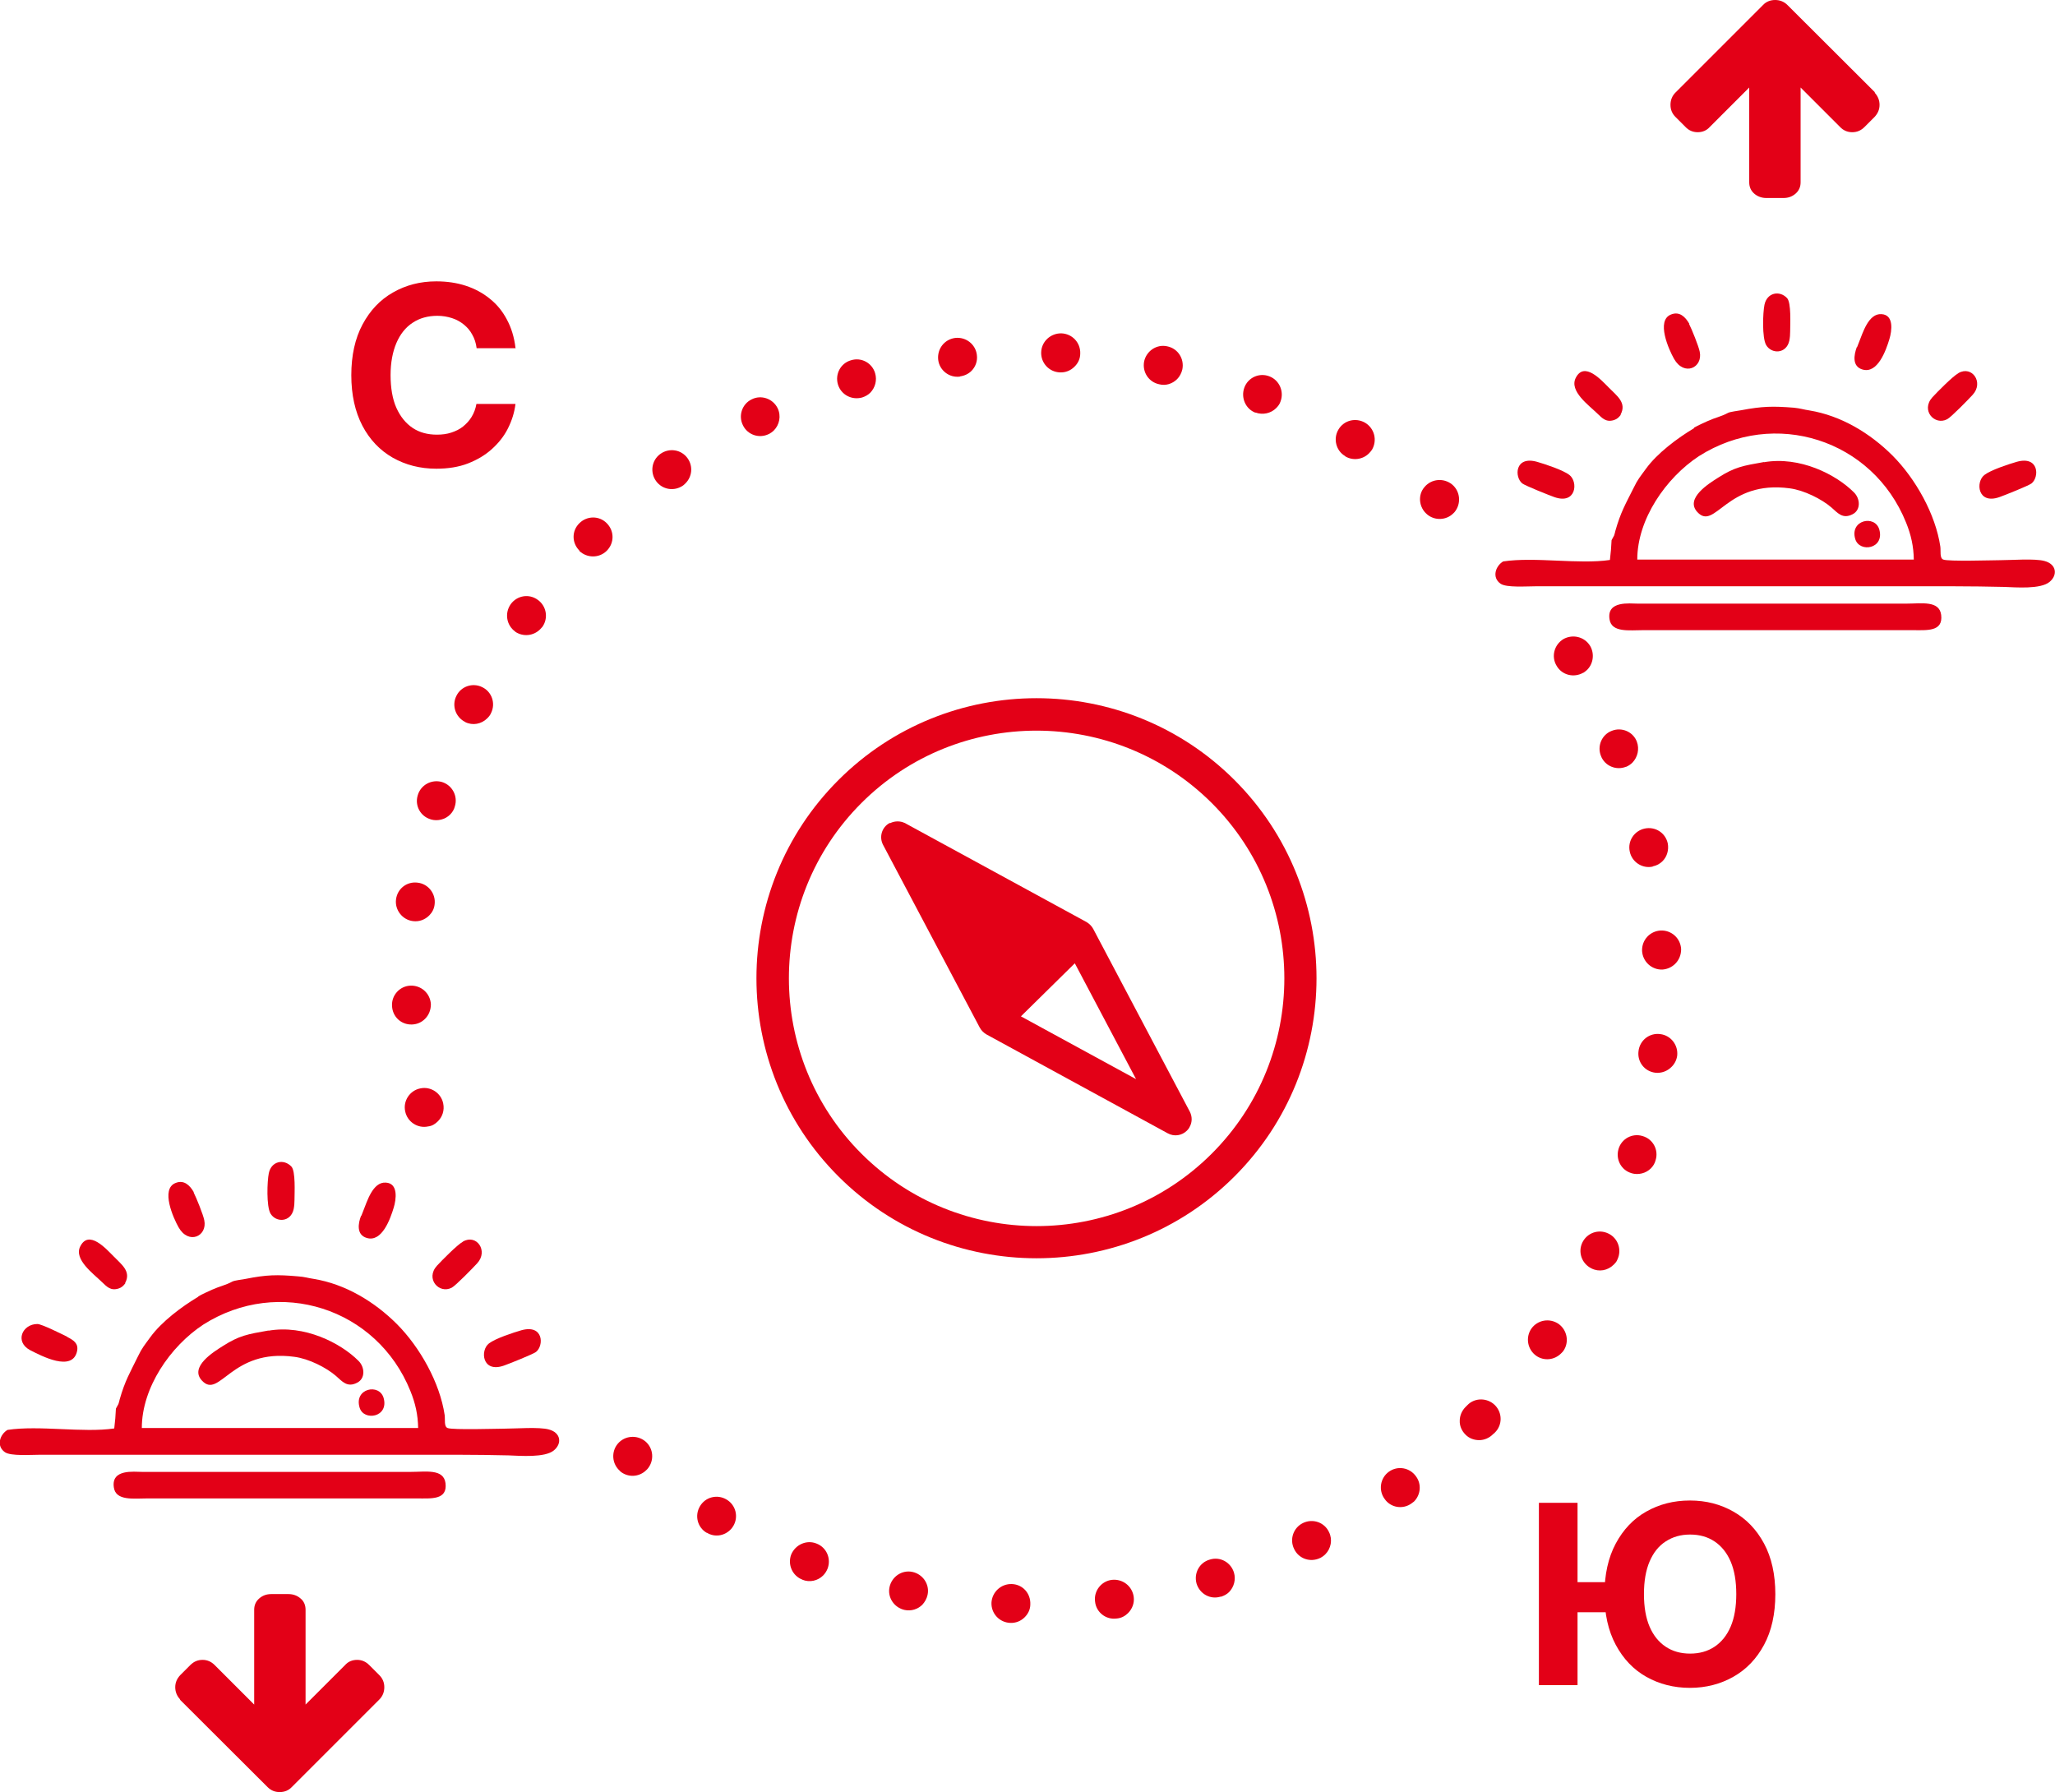 <?xml version="1.0" encoding="UTF-8"?> <svg xmlns="http://www.w3.org/2000/svg" id="_Слой_1" data-name="Слой 1" viewBox="0 0 98.39 85.8"> <defs> <style> .cls-1 { fill-rule: evenodd; } .cls-1, .cls-2, .cls-3 { fill: #e30017; } .cls-3 { opacity: 0; } </style> </defs> <path class="cls-2" d="m41.24,38.45h0c4.63-4.63,12.15-4.62,16.78,0,4.63,4.63,4.63,12.15,0,16.78-4.63,4.63-12.15,4.63-16.78,0-4.62-4.62-4.63-12.15,0-16.78m17.87,17.87c5.23-5.23,5.23-13.74,0-18.97-5.23-5.23-13.74-5.23-18.97,0s-5.23,13.74,0,18.97c5.23,5.23,13.74,5.23,18.97,0"></path> <path class="cls-2" d="m54.4,51.67h0l-5.52-3.01,2.58-2.54,2.94,5.56Zm-11.8-12.27c-.38.2-.52.67-.32,1.05l4.63,8.75c.07.13.18.24.31.32l8.69,4.74c.31.17.68.11.92-.13.05-.05.1-.11.13-.18.13-.23.12-.5.01-.72h0s0,0,0,0l-4.63-8.76c-.07-.13-.18-.24-.31-.32l-8.66-4.72s-.04-.02-.05-.03h-.01s0,0,0,0c-.21-.1-.47-.1-.69.01"></path> <path class="cls-2" d="m24.69,16.67h-1.87c-.03-.24-.1-.46-.21-.65-.1-.19-.24-.35-.4-.48-.16-.13-.35-.24-.57-.31s-.45-.11-.7-.11c-.45,0-.85.11-1.18.33-.34.22-.6.55-.78.97s-.28.94-.28,1.54.09,1.15.28,1.57.45.74.78.96c.33.22.72.32,1.16.32.25,0,.48-.03.69-.1.21-.07.4-.16.56-.29.16-.13.3-.28.41-.46.11-.18.19-.39.23-.62h1.87c-.05.41-.17.79-.36,1.17s-.45.7-.77.99c-.32.29-.71.52-1.15.69-.44.17-.95.25-1.51.25-.78,0-1.47-.18-2.09-.53-.61-.35-1.1-.86-1.45-1.53-.35-.67-.53-1.48-.53-2.42s.18-1.76.54-2.43.84-1.18,1.46-1.53c.61-.35,1.3-.53,2.07-.53.51,0,.98.07,1.41.21.43.14.82.35,1.15.62.34.27.61.6.82,1,.21.39.35.84.41,1.35Z"></path> <path class="cls-2" d="m75.53,71.95v8.73h-1.85v-8.73h1.85Zm1.88,3.8v1.44h-2.79v-1.44h2.79Zm7.59.57c0,.95-.18,1.76-.54,2.43s-.85,1.18-1.47,1.53c-.62.35-1.31.53-2.08.53s-1.47-.18-2.09-.53c-.62-.35-1.1-.86-1.46-1.53s-.54-1.48-.54-2.42.18-1.76.54-2.43.84-1.18,1.46-1.53c.62-.35,1.31-.53,2.09-.53s1.46.18,2.08.53c.62.35,1.11.86,1.47,1.53s.54,1.48.54,2.43Zm-1.87,0c0-.62-.09-1.14-.27-1.56-.18-.42-.44-.74-.77-.96-.33-.22-.72-.33-1.17-.33s-.83.11-1.17.33-.59.54-.77.96-.27.94-.27,1.56.09,1.14.27,1.56c.18.42.44.74.77.96s.72.33,1.17.33.84-.11,1.17-.33c.33-.22.59-.54.77-.96.18-.42.27-.94.27-1.56Z"></path> <g> <path class="cls-2" d="m71.52,68.63l-.04.04h0c-.18.18-.42.28-.66.28h0c-.25,0-.49-.09-.66-.27h0c-.18-.18-.28-.42-.27-.66h0c0-.24.1-.48.28-.66h0l.04-.04h0l.04-.04h0c.35-.37.95-.37,1.32-.01h0c.37.37.37.96,0,1.32h0l-.05.05Z"></path> <path class="cls-2" d="m67.58,71.98c-.41.3-1,.21-1.29-.22h0c-.3-.41-.21-1,.21-1.3h0c.42-.3,1-.2,1.3.23h0c.27.37.22.88-.1,1.2h0s-.08.06-.12.09Z"></path> <path class="cls-2" d="m73.55,64.91c-.42-.3-.52-.88-.23-1.3h0c.3-.42.88-.52,1.31-.22h0c.41.3.51.88.22,1.29h0s-.07.09-.11.12h0c-.32.32-.82.37-1.19.11Z"></path> <path class="cls-2" d="m63.21,74.59c-.47.23-1.03.04-1.25-.43h0c-.23-.47-.03-1.02.42-1.24h0c.47-.23,1.03-.04,1.25.43h0c.18.36.1.79-.18,1.07h0c-.07.07-.16.13-.25.18Z"></path> <path class="cls-2" d="m76.2,60.73c-.47-.23-.66-.78-.44-1.24h0c.23-.47.78-.66,1.25-.43h0c.46.22.65.78.43,1.24h0c-.04.11-.11.18-.18.25h0c-.28.28-.7.36-1.06.18Z"></path> <path class="cls-2" d="m58.45,76.44c-.5.16-1.01-.13-1.16-.62h0c-.14-.49.13-1.01.63-1.15h0c.5-.16,1.01.13,1.16.62h0c.1.34,0,.69-.23.93h0c-.11.11-.24.18-.4.23Z"></path> <path class="cls-2" d="m78.12,56.17c-.5-.14-.77-.66-.63-1.15h0c.14-.5.66-.78,1.15-.63h0c.5.14.78.66.63,1.15h0c-.04.16-.12.29-.23.4h0c-.23.23-.59.33-.93.23Z"></path> <path class="cls-2" d="m53.46,77.49c-.51.07-.98-.3-1.03-.81h0c-.07-.51.3-.98.8-1.04h0c.52-.06.98.3,1.05.81h0c.04.3-.07.58-.27.78h0c-.14.14-.32.24-.54.26Z"></path> <path class="cls-2" d="m79.26,51.36c-.52-.06-.88-.52-.81-1.04h0c.06-.51.52-.88,1.04-.81h0c.51.06.87.53.81,1.04h0c-.03.21-.13.4-.28.54h0c-.19.19-.47.3-.76.27Z"></path> <path class="cls-2" d="m48.37,77.7c-.52-.02-.92-.45-.9-.97h0c.03-.51.46-.91.98-.89h0c.52.02.9.45.88.97h0c0,.25-.11.46-.27.62h0c-.18.18-.42.28-.69.27Z"></path> <path class="cls-2" d="m79.6,46.42c-.52.02-.95-.38-.98-.89h0c-.02-.52.37-.95.89-.98h0c.52-.02.95.37.98.89h0c0,.28-.1.52-.28.7h0c-.16.16-.37.26-.61.28Z"></path> <path class="cls-2" d="m43.31,77.08c-.5-.11-.83-.6-.72-1.1h0c.11-.5.6-.83,1.1-.72h0c.5.11.83.6.72,1.1h0c-.04.18-.13.34-.25.47h0c-.21.21-.53.32-.85.25Z"></path> <path class="cls-2" d="m79.13,41.49c-.5.11-1-.22-1.1-.72h0c-.11-.5.21-.99.71-1.1h0c.51-.11,1,.2,1.11.71h0c.06.32-.04.64-.25.85h0c-.13.13-.28.21-.47.25Z"></path> <path class="cls-2" d="m38.42,75.63c-.48-.18-.72-.72-.54-1.2h0c.2-.48.74-.72,1.21-.53h0c.48.18.72.72.53,1.21h0c-.05.12-.12.23-.21.32h0c-.25.25-.64.35-1,.2Z"></path> <path class="cls-2" d="m77.85,36.71c-.47.19-1.02-.04-1.2-.52h0c-.19-.47.04-1.02.52-1.2h0c.47-.19,1.02.04,1.2.52h0c.13.35.04.74-.21,1h0c-.08.08-.19.16-.32.21Z"></path> <path class="cls-2" d="m33.84,73.39c-.45-.26-.59-.83-.33-1.27h0c.26-.45.83-.59,1.27-.33h0c.45.26.59.83.33,1.27h0c-.04.07-.09.13-.14.18h0c-.3.3-.76.37-1.13.14Z"></path> <path class="cls-2" d="m75.8,32.21c-.44.25-1.01.12-1.27-.33h0c-.27-.44-.12-1.01.32-1.28h0c.44-.25,1.01-.12,1.28.32h0c.22.37.16.85-.14,1.15h0s-.11.1-.18.14Z"></path> <path class="cls-2" d="m29.69,70.43c-.39-.33-.44-.92-.11-1.31h0c.33-.39.92-.44,1.32-.11h0c.39.33.44.92.1,1.32h0l-.05.05h0c-.35.35-.89.37-1.26.06Z"></path> <path class="cls-3" d="m73.03,28.1c-.39.33-.98.29-1.32-.1h0c-.33-.39-.29-.98.1-1.32h0c.4-.33.98-.29,1.32.11h0c.32.37.29.93-.05,1.27h0s-.04.03-.06.04Z"></path> <path class="cls-3" d="m27.4,66.94c-.4.33-.99.28-1.32-.11h0c-.33-.39-.28-.98.11-1.32h0c.39-.33.98-.28,1.31.11h0c.32.37.29.93-.05,1.27h0l-.05.05Z"></path> <path class="cls-2" d="m68.32,24.62c-.39-.33-.45-.93-.11-1.31h0c.33-.39.92-.44,1.32-.11h0c.39.33.44.92.11,1.32h0l-.06.06h0c-.33.33-.88.36-1.25.05Z"></path> <path class="cls-3" d="m24.38,63.01c-.44.27-1.01.12-1.28-.32h0c-.26-.45-.12-1.01.32-1.28h0c.45-.26,1.01-.12,1.28.32h0c.23.38.16.85-.13,1.14h0c-.06.06-.12.11-.18.14Z"></path> <path class="cls-2" d="m64.41,21.84h0c-.44-.25-.59-.83-.33-1.27h0c.26-.45.83-.59,1.28-.33h0c.45.27.59.84.33,1.29h0c-.04.06-.09.12-.15.18h0c-.29.29-.76.36-1.13.14Z"></path> <path class="cls-3" d="m22.06,58.64c-.48.18-1.03-.05-1.21-.53h0c-.18-.48.06-1.02.53-1.21h0c.48-.18,1.02.06,1.21.53h0c.13.36.04.75-.21,1h0c-.08.08-.2.16-.32.21Z"></path> <path class="cls-2" d="m60.11,19.76h0c-.48-.18-.71-.73-.53-1.21h0c.18-.48.72-.72,1.2-.53h0c.47.18.71.72.53,1.2h0c-.04.13-.12.23-.21.32h0c-.25.25-.64.34-.99.21Z"></path> <path class="cls-2" d="m20.5,53.93c-.5.11-1-.22-1.1-.72h0c-.11-.5.22-1,.72-1.1h0c.5-.11,1,.22,1.1.72h0c.07.33-.04.64-.25.85h0c-.13.13-.28.23-.47.25Z"></path> <path class="cls-2" d="m55.51,18.4h0c-.51-.1-.83-.59-.73-1.1h0c.11-.5.6-.83,1.1-.72h0c.51.1.83.59.73,1.1h0c-.04.18-.13.35-.25.47h0c-.22.22-.54.33-.85.25Z"></path> <path class="cls-2" d="m19.73,49.05c-.52.02-.94-.37-.96-.89h0c-.03-.51.37-.95.88-.97h0c.52-.02.95.37.98.89h0c0,.28-.1.52-.28.7h0c-.16.16-.37.26-.62.27Z"></path> <path class="cls-2" d="m50.75,17.83c-.52-.02-.92-.45-.9-.97h0c.02-.52.46-.91.97-.9h0c.52.02.92.45.9.97h0c0,.25-.11.47-.28.63h0c-.18.18-.42.28-.69.27Z"></path> <path class="cls-2" d="m19.77,44.1c-.5-.06-.87-.53-.81-1.03h0c.06-.52.52-.88,1.04-.81h0c.51.06.87.53.81,1.03h0c-.02.22-.12.4-.26.54h0c-.2.2-.48.31-.78.27Z"></path> <path class="cls-2" d="m45.96,18.03c-.51.07-.98-.3-1.04-.8h0c-.06-.52.29-.98.81-1.05h0c.51-.06.98.3,1.04.81h0c.04.29-.06.57-.26.77h0c-.14.14-.33.23-.54.26Z"></path> <path class="cls-2" d="m20.63,39.23c-.5-.14-.78-.66-.63-1.15h0c.14-.5.66-.78,1.16-.64h0c.49.15.77.67.62,1.16h0c-.04.16-.12.29-.23.4h0c-.23.23-.59.33-.93.23Z"></path> <path class="cls-2" d="m41.28,19.03h0c-.5.14-1.01-.13-1.16-.62h0c-.15-.5.13-1.02.62-1.16h0c.5-.16,1.02.13,1.16.62h0c.1.34,0,.69-.23.93h0c-.11.11-.24.18-.39.23Z"></path> <path class="cls-2" d="m22.28,34.57c-.47-.23-.66-.79-.43-1.25h0c.22-.46.78-.65,1.24-.42h0c.46.22.65.78.42,1.24h0c-.04.1-.11.18-.18.25h0c-.28.28-.7.36-1.06.18Z"></path> <path class="cls-2" d="m36.81,20.78c-.46.23-1.02.04-1.24-.42h0c-.23-.46-.04-1.02.42-1.24h0c.45-.23,1.01-.04,1.24.42h0c.18.37.09.8-.18,1.07h0c-.07.07-.16.13-.25.18Z"></path> <path class="cls-2" d="m24.67,30.24c-.42-.3-.52-.88-.22-1.31h0c.3-.42.88-.52,1.3-.21h0c.42.3.51.88.22,1.29h0s-.07.08-.11.12h0c-.32.32-.82.37-1.2.11Z"></path> <path class="cls-2" d="m32.71,23.24h0c-.42.3-1,.21-1.3-.21h0c-.3-.42-.21-1,.21-1.3h0c.42-.3,1-.21,1.3.21h0c.27.38.22.88-.1,1.2h0s-.07.07-.11.1Z"></path> <path class="cls-2" d="m27.74,26.36c-.37-.37-.37-.95,0-1.31h0c.36-.36.95-.37,1.31,0h0c.37.37.37.95,0,1.32h0c-.36.36-.95.36-1.32,0Z"></path> </g> <g> <g> <path class="cls-2" d="m20.03,68.37H6.79c0-1.93,1.36-3.91,2.94-4.95,3.62-2.3,8.32-.8,9.92,3.18.24.59.36,1.14.37,1.77m-10.52-6.29c-.79.47-1.77,1.2-2.31,1.95-.26.36-.39.5-.58.9-.39.8-.62,1.16-.88,2.07-.02.09-.03.13-.06.22l-.12.22-.03.47-.05.48c-1.49.22-3.59-.16-5.11.07-.36.21-.56.77-.12,1.07.28.19,1.23.12,1.65.12h17.71c1.59,0,3.16-.01,4.75.03.55.02,1.74.12,2.17-.24.4-.33.33-.85-.24-1-.46-.13-1.59-.04-2.11-.04-.33,0-2.5.07-2.74-.03-.18-.07-.11-.41-.14-.62-.23-1.55-1.18-3.24-2.28-4.35-1.08-1.08-2.47-1.92-3.99-2.17-.28-.04-.43-.1-.74-.12-1.01-.09-1.52-.08-2.52.12-.15.03-.53.07-.64.13-.31.17-.62.23-.95.38-.24.11-.45.2-.68.33"></path> <path class="cls-1" d="m5.45,71.21c.09.66.95.53,1.62.53h12.87c.7,0,1.49.09,1.39-.73-.09-.7-.94-.54-1.66-.54H6.8c-.38,0-1.48-.15-1.35.74"></path> <path class="cls-2" d="m12.86,63.7c-1.02.18-1.4.24-2.2.75-.41.26-1.61.99-.99,1.65.85.91,1.39-1.55,4.42-1.14.7.09,1.54.52,2,.92.29.25.53.57,1.01.32.4-.2.37-.75.06-1.05-.85-.85-2.58-1.74-4.31-1.44"></path> <path class="cls-2" d="m24.96,63.69c-.38.11-1.24.39-1.55.63-.43.33-.33,1.43.72,1.06.23-.08,1.38-.54,1.53-.65.39-.3.37-1.34-.7-1.04"></path> <path class="cls-1" d="m3.22,64c-.25-.12-1.22-.61-1.43-.61-.72,0-1.1.85-.35,1.25.53.27,2.03,1.07,2.25.05.08-.38-.18-.53-.47-.68"></path> <path class="cls-2" d="m22.16,59.45c-.27.15-1,.89-1.24,1.15-.57.63.11,1.37.71,1.05.18-.09,1.03-.96,1.22-1.17.54-.59-.03-1.41-.68-1.04"></path> <path class="cls-1" d="m17.29,58.2c-.15.38-.23.92.27,1.07.73.22,1.13-.92,1.29-1.45.12-.39.23-1.17-.38-1.2-.62-.04-.89.89-1.08,1.36l-.09.23Z"></path> <path class="cls-2" d="m9.28,57.08c-.19-.33-.47-.61-.88-.44-.72.29-.1,1.68.15,2.12.48.85,1.39.43,1.23-.34-.05-.26-.38-1.08-.51-1.33"></path> <path class="cls-1" d="m5.99,61.43c.31-.57-.2-.91-.55-1.28-.36-.36-1.19-1.3-1.6-.47-.31.62.63,1.3,1.04,1.7.24.23.42.43.8.31.15-.05.23-.13.32-.25"></path> <path class="cls-2" d="m14.1,57.44c0-.32.06-1.37-.15-1.59-.36-.38-.96-.26-1.08.32-.08.39-.12,1.58.08,1.93.26.44.97.43,1.11-.21.03-.15.04-.29.04-.44"></path> <path class="cls-2" d="m17.22,67.4c.2.65,1.4.46,1.15-.46-.2-.73-1.44-.47-1.15.46"></path> </g> <path class="cls-2" d="m8.61,81.37l4.2,4.19c.16.16.35.24.58.24s.43-.08.58-.24l4.19-4.19c.16-.16.24-.36.24-.59s-.08-.42-.24-.58l-.48-.48c-.16-.16-.35-.25-.58-.25s-.43.08-.58.25l-1.89,1.89v-4.54c0-.22-.08-.41-.24-.54-.16-.14-.36-.21-.58-.21h-.82c-.23,0-.42.07-.58.21-.16.14-.24.32-.24.54v4.54l-1.89-1.89c-.16-.16-.35-.25-.58-.25s-.42.08-.59.25l-.48.48c-.16.17-.24.36-.24.58s.08.42.24.59"></path> </g> <g> <g> <path class="cls-2" d="m91.63,26.79h-13.24c0-1.93,1.37-3.91,2.95-4.95,3.62-2.3,8.32-.8,9.92,3.18.24.59.36,1.14.37,1.77m-10.52-6.29c-.79.47-1.77,1.2-2.31,1.95-.26.36-.39.5-.58.9-.4.8-.62,1.16-.88,2.07-.02.09-.03.13-.06.22l-.12.22-.03.47-.05.48c-1.49.22-3.59-.16-5.11.07-.36.21-.56.77-.12,1.07.28.19,1.23.12,1.65.12h17.71c1.59,0,3.16-.01,4.75.03.55.02,1.74.12,2.17-.24.4-.33.33-.85-.24-1-.46-.13-1.59-.04-2.11-.04-.33,0-2.5.07-2.74-.03-.18-.07-.11-.41-.14-.62-.23-1.55-1.18-3.24-2.28-4.35-1.08-1.08-2.47-1.92-3.99-2.17-.28-.04-.43-.1-.74-.13-1.01-.08-1.52-.07-2.52.12-.15.03-.53.07-.64.13-.31.17-.62.23-.95.38-.24.11-.45.2-.68.33"></path> <path class="cls-1" d="m77.06,29.64c.09.66.95.53,1.62.53h12.87c.7,0,1.49.09,1.39-.73-.09-.7-.94-.54-1.66-.54h-12.87c-.38,0-1.48-.15-1.35.74"></path> <path class="cls-2" d="m84.46,22.12c-1.02.18-1.4.24-2.2.75-.41.26-1.61.99-.99,1.65.85.91,1.39-1.55,4.42-1.14.69.09,1.54.52,2,.92.29.25.53.57,1.01.32.4-.2.37-.75.06-1.05-.85-.85-2.58-1.74-4.31-1.44"></path> <path class="cls-2" d="m96.56,22.11c-.38.11-1.24.39-1.55.63-.43.33-.33,1.43.72,1.06.23-.08,1.38-.54,1.53-.65.39-.3.37-1.34-.7-1.04"></path> <path class="cls-2" d="m73.59,22.11c.38.11,1.24.39,1.55.63.43.33.33,1.43-.72,1.06-.23-.08-1.38-.54-1.53-.65-.39-.3-.37-1.34.7-1.04"></path> <path class="cls-2" d="m93.76,17.87c-.27.15-1,.89-1.24,1.15-.57.63.11,1.37.71,1.05.18-.09,1.03-.96,1.22-1.17.54-.59-.03-1.41-.68-1.04"></path> <path class="cls-1" d="m88.9,16.62c-.14.38-.23.92.27,1.07.73.22,1.13-.92,1.29-1.45.12-.39.23-1.17-.38-1.2-.62-.04-.89.89-1.08,1.36l-.09.23Z"></path> <path class="cls-2" d="m80.88,15.5c-.19-.33-.47-.61-.88-.44-.72.29-.1,1.68.15,2.12.48.85,1.39.43,1.23-.34-.05-.26-.38-1.08-.51-1.33"></path> <path class="cls-1" d="m77.59,19.85c.31-.57-.19-.91-.55-1.28-.36-.36-1.19-1.3-1.6-.47-.31.63.63,1.3,1.04,1.7.24.23.42.43.8.31.15-.05.23-.13.32-.25"></path> <path class="cls-2" d="m85.71,15.86c0-.32.06-1.37-.15-1.59-.36-.38-.96-.26-1.08.32-.08.39-.12,1.58.08,1.93.26.44.97.43,1.11-.21.03-.15.04-.29.04-.44"></path> <path class="cls-2" d="m88.83,25.82c.21.65,1.4.46,1.15-.46-.2-.73-1.44-.47-1.15.46"></path> </g> <path class="cls-2" d="m89.78,4.43L85.58.24c-.16-.16-.36-.24-.59-.24s-.43.08-.58.24l-4.19,4.19c-.16.16-.24.36-.24.59s.08.42.24.58l.48.48c.15.16.35.25.58.25s.43-.08.58-.25l1.89-1.89v4.54c0,.22.08.4.24.54.16.14.36.21.58.21h.82c.23,0,.42-.07.58-.21s.24-.32.24-.54v-4.54l1.89,1.89c.15.16.35.25.58.25s.42-.08.59-.25l.48-.48c.16-.17.24-.36.24-.58s-.08-.42-.24-.59"></path> </g> </svg> 